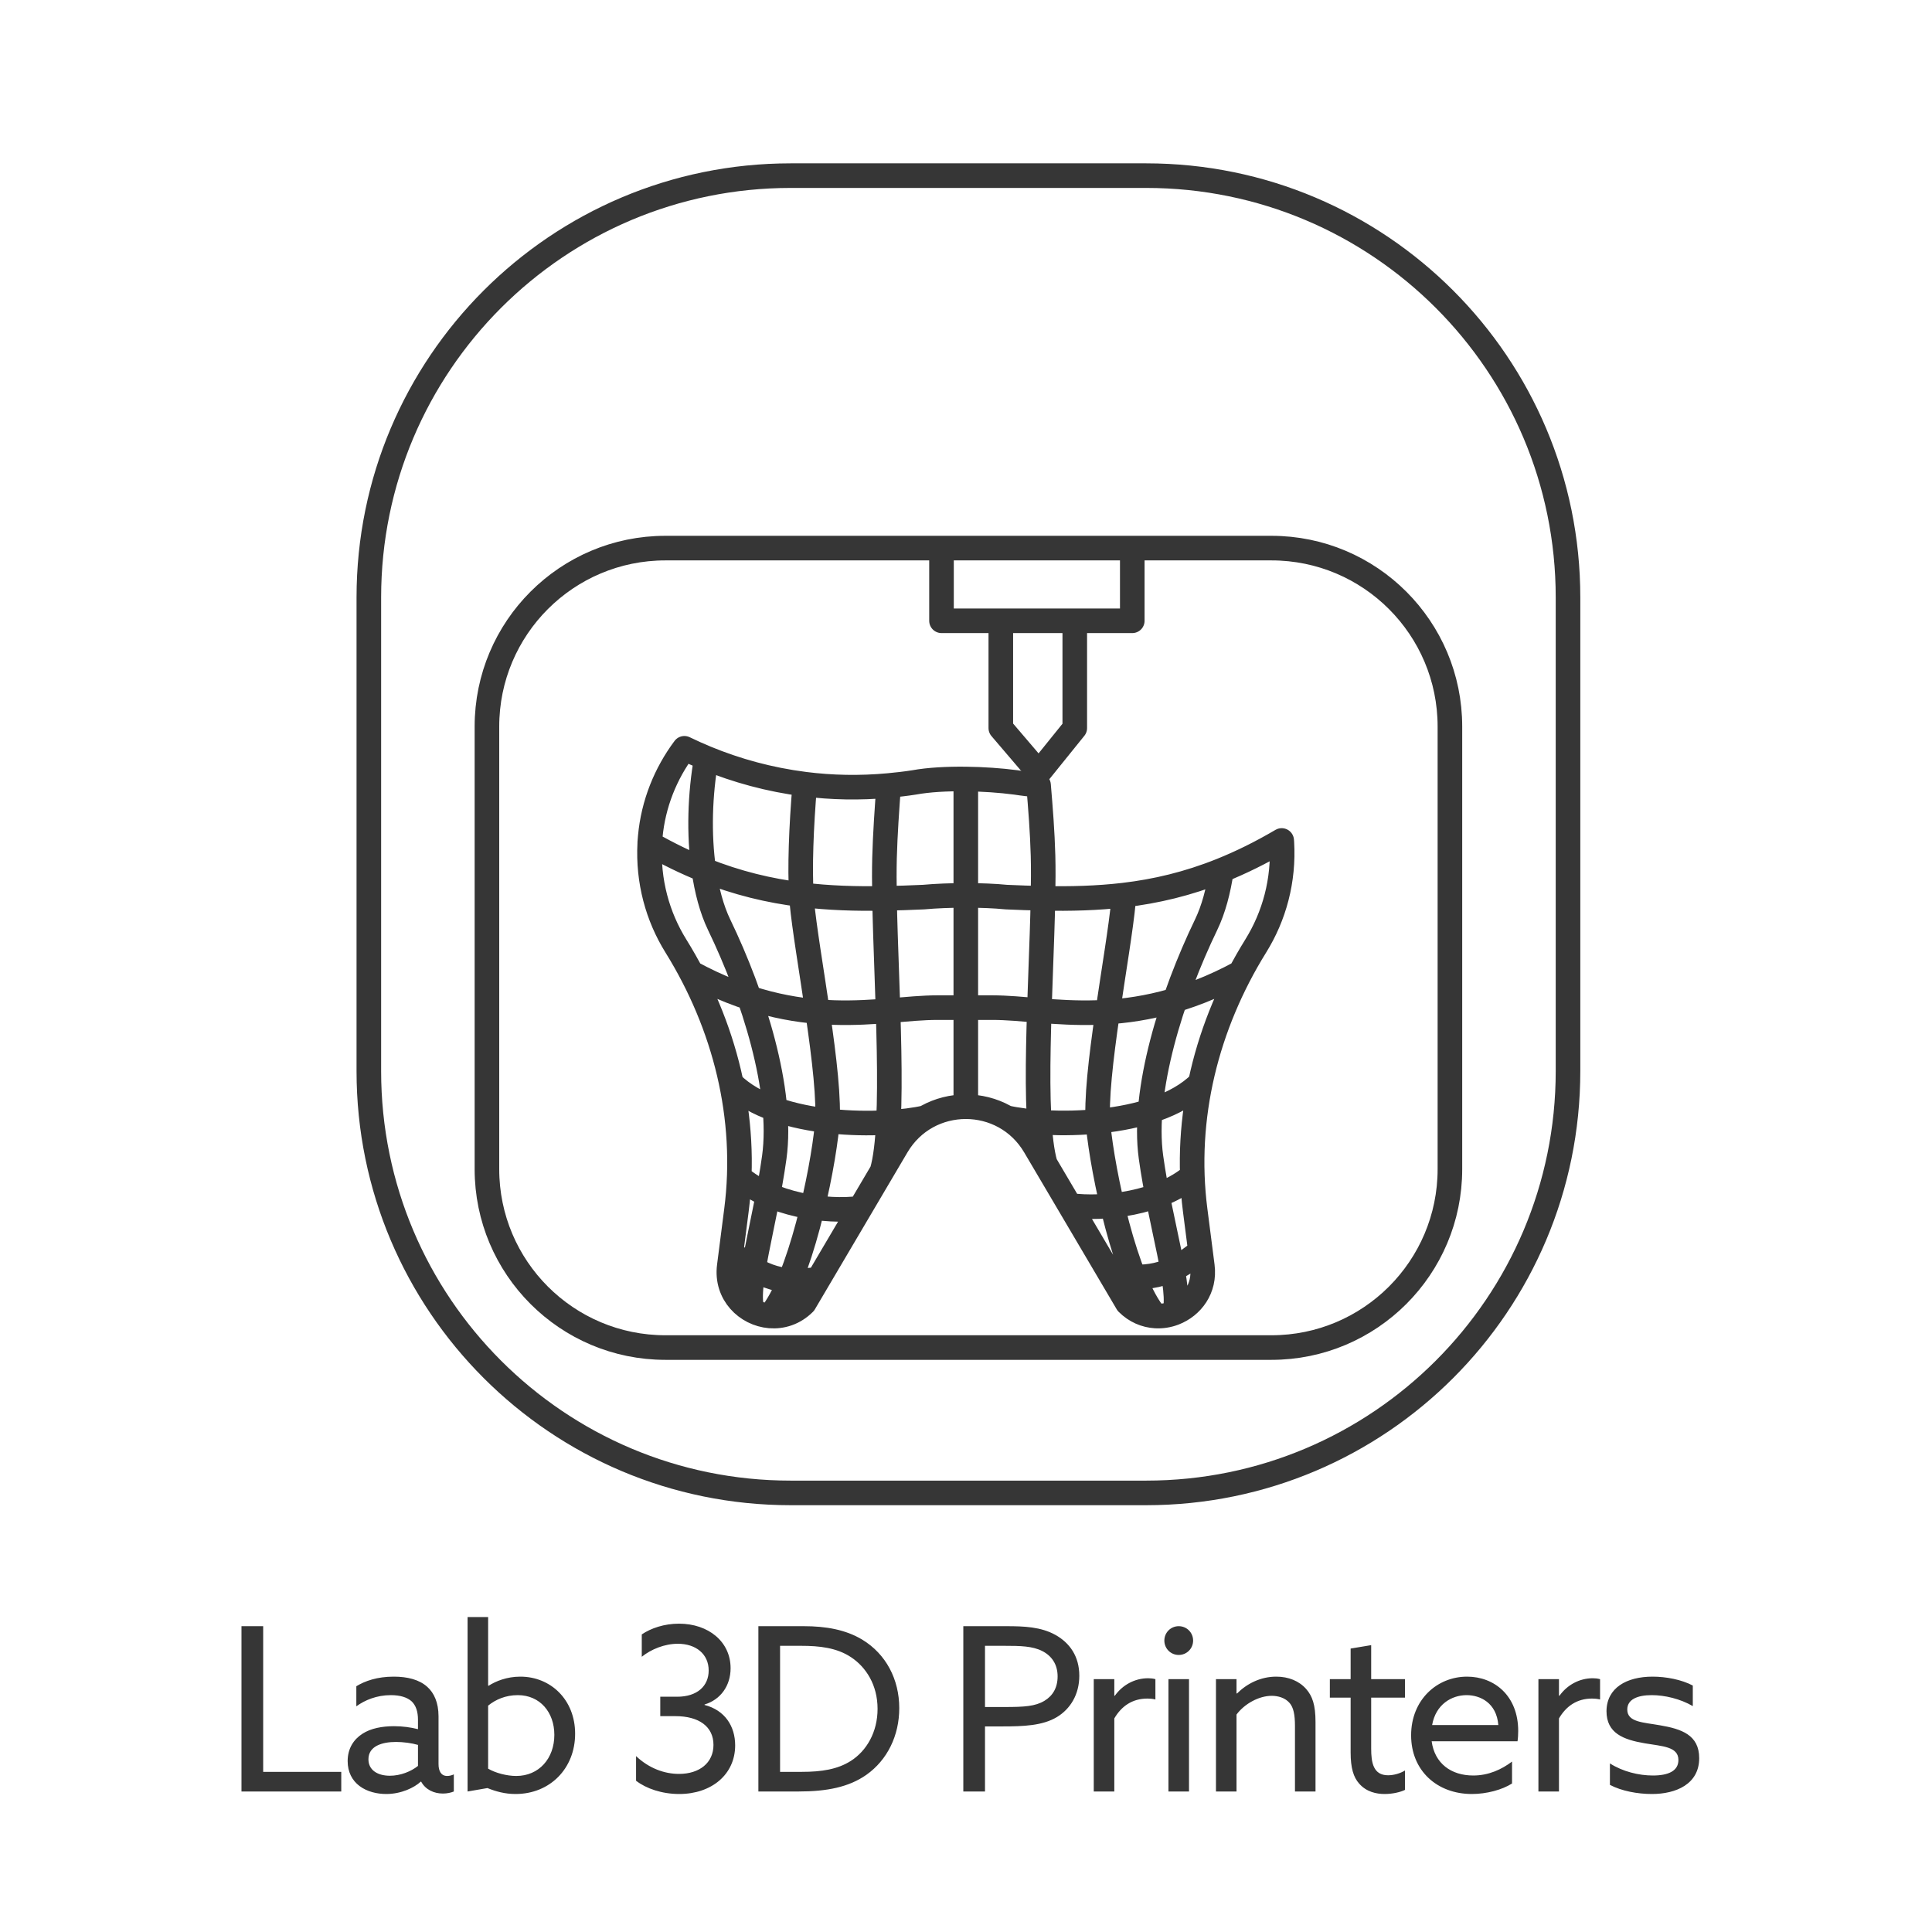 <svg width="110" height="110" viewBox="0 0 110 110" fill="none" xmlns="http://www.w3.org/2000/svg">
<path d="M56.982 35.345V41.454L59.147 43.99L61.193 41.454V35.345M45.015 10H65.261C78.524 10 89.276 20.752 89.276 34.015V60.985C89.276 74.248 78.524 85 65.261 85H45.015C31.752 85 21 74.248 21 60.985V34.015C21 20.752 31.752 10 45.015 10ZM37.884 31.207H72.392C78.003 31.207 82.552 35.756 82.552 41.367V66.564C82.552 72.175 78.003 76.724 72.392 76.724H37.884C32.273 76.724 27.724 72.175 27.724 66.564V41.367C27.724 35.756 32.273 31.207 37.884 31.207ZM53.605 31.207H64.467V35.345H53.605V31.207Z" stroke="#363636" stroke-width="1.4" stroke-linecap="round" stroke-linejoin="round"/>
<path d="M39.351 55.374C45.629 58.783 50.1 57.37 53.369 57.37C54.718 57.37 55.202 57.37 56.508 57.37C59.778 57.37 64.349 58.783 70.627 55.374M41.638 61.678C44.254 64.3 50.457 64.157 52.68 63.633M42.088 67.012C43.919 68.585 47.017 69.052 48.979 68.79M41.623 71.295C43.454 72.869 44.634 73.093 46.596 72.831M68.344 61.657C65.728 64.279 59.521 64.157 57.298 63.633M67.887 66.94C66.056 68.513 62.865 68.891 60.903 68.628M68.345 71.215C66.514 72.788 65.201 72.851 63.239 72.588M45.823 44.648C43.802 44.392 41.922 43.869 40.216 43.166M45.823 44.648C45.609 47.148 45.536 49.453 45.626 50.94M45.823 44.648C47.339 44.84 48.934 44.878 50.597 44.723M40.216 43.166C39.849 45.216 39.779 47.502 40.069 49.519M40.216 43.166C39.788 42.989 39.372 42.802 38.966 42.605C37.896 44.039 37.194 45.764 37.022 47.639C37.012 47.745 37.001 47.851 36.995 47.959C36.994 47.98 36.995 48.001 36.994 48.022M40.069 49.519C41.981 50.286 43.807 50.716 45.626 50.94M40.069 49.519C40.237 50.689 40.52 51.77 40.944 52.65C42.906 56.714 44.607 62.089 44.084 65.891C43.56 69.693 42.342 73.466 42.865 74.646M40.069 49.519C39.072 49.12 38.049 48.623 36.994 48.022M45.626 50.94C47.191 51.133 48.753 51.179 50.361 51.15M45.626 50.94C45.634 51.077 45.642 51.217 45.653 51.34C45.914 54.224 47.353 61.303 47.092 64.056C46.831 66.803 45.527 72.945 43.832 74.924M54.989 44.353C55.966 44.364 56.962 44.433 57.83 44.547C58.262 44.615 58.696 44.662 59.131 44.7C59.242 46.003 59.349 47.368 59.386 48.718C59.405 49.434 59.4 50.262 59.383 51.148M54.989 44.353V50.979M54.989 44.353C53.92 44.34 52.875 44.397 52.048 44.547C51.558 44.624 51.076 44.679 50.597 44.723M54.989 50.979C55.822 50.979 56.639 51.012 57.293 51.077C58.004 51.109 58.699 51.134 59.383 51.148M54.989 50.979C54.155 50.979 53.304 51.012 52.585 51.077C51.831 51.111 51.091 51.138 50.361 51.15M54.989 50.979V63.012M59.383 51.148C60.958 51.179 62.474 51.141 63.989 50.963M59.383 51.148C59.285 56.256 58.738 63.581 59.514 66.272M50.597 44.723C50.499 46.065 50.398 47.471 50.361 48.849C50.343 49.529 50.346 50.311 50.361 51.15M50.361 51.15C50.453 56.297 51.006 63.984 50.218 66.689M63.989 50.963C63.981 51.091 63.974 51.224 63.963 51.339C63.702 54.224 62.263 61.303 62.525 64.056C62.786 66.805 64.09 72.951 65.787 74.927M63.989 50.963C65.808 50.748 67.627 50.324 69.545 49.553M59.514 66.272L64.185 74.193C64.658 74.667 65.224 74.891 65.787 74.927M59.514 66.272L58.915 65.257C57.15 62.263 52.828 62.263 51.063 65.257L45.793 74.193C45.218 74.769 44.508 74.98 43.832 74.924M65.787 74.927C66.153 74.95 66.516 74.891 66.854 74.761M69.545 49.553C69.376 50.706 69.095 51.774 68.672 52.65C66.71 56.714 65.01 62.089 65.533 65.891C66.05 69.651 67.332 73.535 66.854 74.761M69.545 49.553C70.648 49.11 71.785 48.552 72.974 47.853C72.977 47.888 72.981 47.923 72.983 47.959C73.112 50.131 72.55 52.164 71.497 53.859C68.697 58.367 67.371 63.637 68.048 68.903L68.457 72.088C68.622 73.375 67.858 74.374 66.854 74.761M43.832 74.924C42.511 74.814 41.318 73.665 41.521 72.088L41.93 68.903C42.607 63.637 41.281 58.367 38.481 53.859C37.439 52.181 36.88 50.17 36.994 48.022" stroke="#363636" stroke-width="1.4" stroke-linecap="round" stroke-linejoin="round"/>
<path d="M13.749 102V92.588H14.984V100.882H19.43V102H13.749ZM21.991 102.143C21.471 102.143 20.899 102.013 20.47 101.688C20.054 101.376 19.794 100.895 19.794 100.271C19.794 99.556 20.132 99.036 20.639 98.711C21.12 98.399 21.77 98.282 22.433 98.282C22.927 98.282 23.382 98.347 23.798 98.451V97.918C23.798 97.45 23.681 97.099 23.434 96.865C23.187 96.644 22.797 96.514 22.251 96.514C21.445 96.514 20.769 96.8 20.288 97.151V96.007C20.782 95.708 21.471 95.461 22.42 95.461C23.2 95.461 23.876 95.63 24.331 96.046C24.708 96.384 24.968 96.93 24.968 97.723V100.44C24.968 100.83 25.111 101.116 25.462 101.116C25.592 101.116 25.735 101.077 25.839 101.025V102C25.683 102.065 25.462 102.117 25.215 102.117C24.708 102.117 24.227 101.896 23.98 101.441H23.954C23.59 101.779 22.849 102.143 21.991 102.143ZM22.199 101.103C22.81 101.103 23.408 100.856 23.798 100.544V99.348C23.447 99.244 22.953 99.179 22.55 99.179C21.757 99.179 20.977 99.413 20.977 100.167C20.977 100.791 21.51 101.103 22.199 101.103ZM26.622 102V92.068H27.792V95.968L27.818 95.981C28.221 95.721 28.858 95.461 29.625 95.461C31.354 95.461 32.745 96.774 32.745 98.711C32.745 100.687 31.315 102.143 29.352 102.143C28.754 102.143 28.234 102 27.753 101.805L26.622 102ZM27.792 100.7C28.208 100.947 28.858 101.116 29.391 101.116C30.691 101.116 31.562 100.115 31.562 98.776C31.562 97.489 30.743 96.514 29.482 96.514C28.793 96.514 28.221 96.761 27.792 97.112V100.7ZM36.215 101.389V99.985C36.956 100.687 37.84 100.999 38.659 100.999C39.816 100.999 40.622 100.375 40.622 99.348C40.622 98.308 39.803 97.71 38.451 97.71H37.593V96.605H38.555C39.699 96.605 40.349 95.994 40.349 95.11C40.349 94.174 39.621 93.589 38.594 93.589C37.84 93.589 37.073 93.901 36.54 94.33V93.056C37.06 92.705 37.814 92.445 38.659 92.445C40.336 92.445 41.597 93.472 41.597 94.98C41.597 95.981 41.025 96.774 40.115 97.047V97.073C41.272 97.372 41.857 98.282 41.857 99.374C41.857 101.025 40.518 102.143 38.672 102.143C37.684 102.143 36.787 101.831 36.215 101.389ZM43.179 102V92.588H45.766C47.014 92.588 48.145 92.783 49.094 93.355C50.446 94.174 51.2 95.617 51.2 97.255C51.2 98.815 50.524 100.206 49.328 101.051C48.327 101.753 47.079 102 45.454 102H43.179ZM44.414 100.882H45.649C46.78 100.882 47.69 100.739 48.444 100.258C49.341 99.686 49.965 98.62 49.965 97.294C49.965 95.929 49.302 94.915 48.457 94.356C47.638 93.81 46.637 93.706 45.623 93.706H44.414V100.882ZM54.847 102V92.588H57.304C58.305 92.588 59.267 92.627 60.086 93.082C60.905 93.537 61.451 94.304 61.451 95.409C61.451 96.488 60.931 97.307 60.177 97.762C59.358 98.256 58.266 98.295 57.057 98.295H56.082V102H54.847ZM56.082 97.19H57.213C58.318 97.19 58.942 97.151 59.462 96.839C59.943 96.553 60.216 96.085 60.216 95.448C60.216 94.759 59.878 94.278 59.345 94.005C58.786 93.719 58.084 93.706 57.2 93.706H56.082V97.19ZM62.274 102V95.604H63.444V96.54L63.47 96.553C63.912 95.929 64.614 95.552 65.368 95.552C65.498 95.552 65.641 95.565 65.784 95.604V96.761C65.628 96.722 65.472 96.709 65.329 96.709C64.458 96.709 63.847 97.151 63.444 97.84V102H62.274ZM66.293 93.407C66.293 92.952 66.657 92.588 67.112 92.588C67.567 92.588 67.931 92.952 67.931 93.407C67.931 93.862 67.567 94.226 67.112 94.226C66.657 94.226 66.293 93.862 66.293 93.407ZM66.527 102V95.604H67.697V102H66.527ZM69.232 102V95.604H70.402V96.41L70.428 96.423C70.987 95.864 71.767 95.461 72.664 95.461C73.366 95.461 73.964 95.708 74.367 96.163C74.718 96.566 74.9 97.06 74.9 98.048V102H73.73V98.269C73.73 97.606 73.639 97.216 73.431 96.969C73.171 96.657 72.755 96.553 72.404 96.553C71.676 96.553 70.857 97.008 70.402 97.619V102H69.232ZM77.38 101.545C77.068 101.194 76.899 100.674 76.899 99.777V96.657H75.716V95.604H76.899V93.862L78.069 93.667V95.604H79.993V96.657H78.069V99.556C78.069 100.349 78.186 101.077 79.031 101.077C79.369 101.077 79.746 100.96 79.993 100.804V101.909C79.733 102.039 79.278 102.143 78.836 102.143C78.368 102.143 77.796 102.026 77.38 101.545ZM86.401 99.14H81.513C81.682 100.401 82.618 101.09 83.879 101.09C84.763 101.09 85.504 100.739 86.089 100.297V101.545C85.517 101.909 84.633 102.143 83.801 102.143C81.825 102.143 80.343 100.817 80.343 98.802C80.343 96.787 81.812 95.461 83.528 95.461C85.088 95.461 86.44 96.553 86.44 98.555C86.44 98.75 86.427 98.984 86.401 99.14ZM83.502 96.514C82.657 96.514 81.747 97.034 81.539 98.217H85.309C85.205 96.943 84.269 96.514 83.502 96.514ZM87.591 102V95.604H88.761V96.54L88.787 96.553C89.229 95.929 89.931 95.552 90.685 95.552C90.815 95.552 90.958 95.565 91.101 95.604V96.761C90.945 96.722 90.789 96.709 90.646 96.709C89.775 96.709 89.164 97.151 88.761 97.84V102H87.591ZM91.662 101.623V100.401C92.39 100.869 93.313 101.09 94.106 101.09C94.99 101.09 95.562 100.83 95.562 100.206C95.562 99.439 94.639 99.426 93.651 99.257C92.429 99.049 91.467 98.685 91.467 97.424C91.48 96.098 92.611 95.461 94.093 95.461C94.86 95.461 95.744 95.63 96.381 95.968V97.138C95.666 96.722 94.782 96.514 94.041 96.514C93.222 96.514 92.65 96.761 92.65 97.333C92.65 98.061 93.56 98.061 94.509 98.23C95.731 98.438 96.745 98.776 96.745 100.102C96.745 101.584 95.419 102.143 94.054 102.143C93.235 102.143 92.325 101.974 91.662 101.623Z" fill="#363636"/>
</svg>

